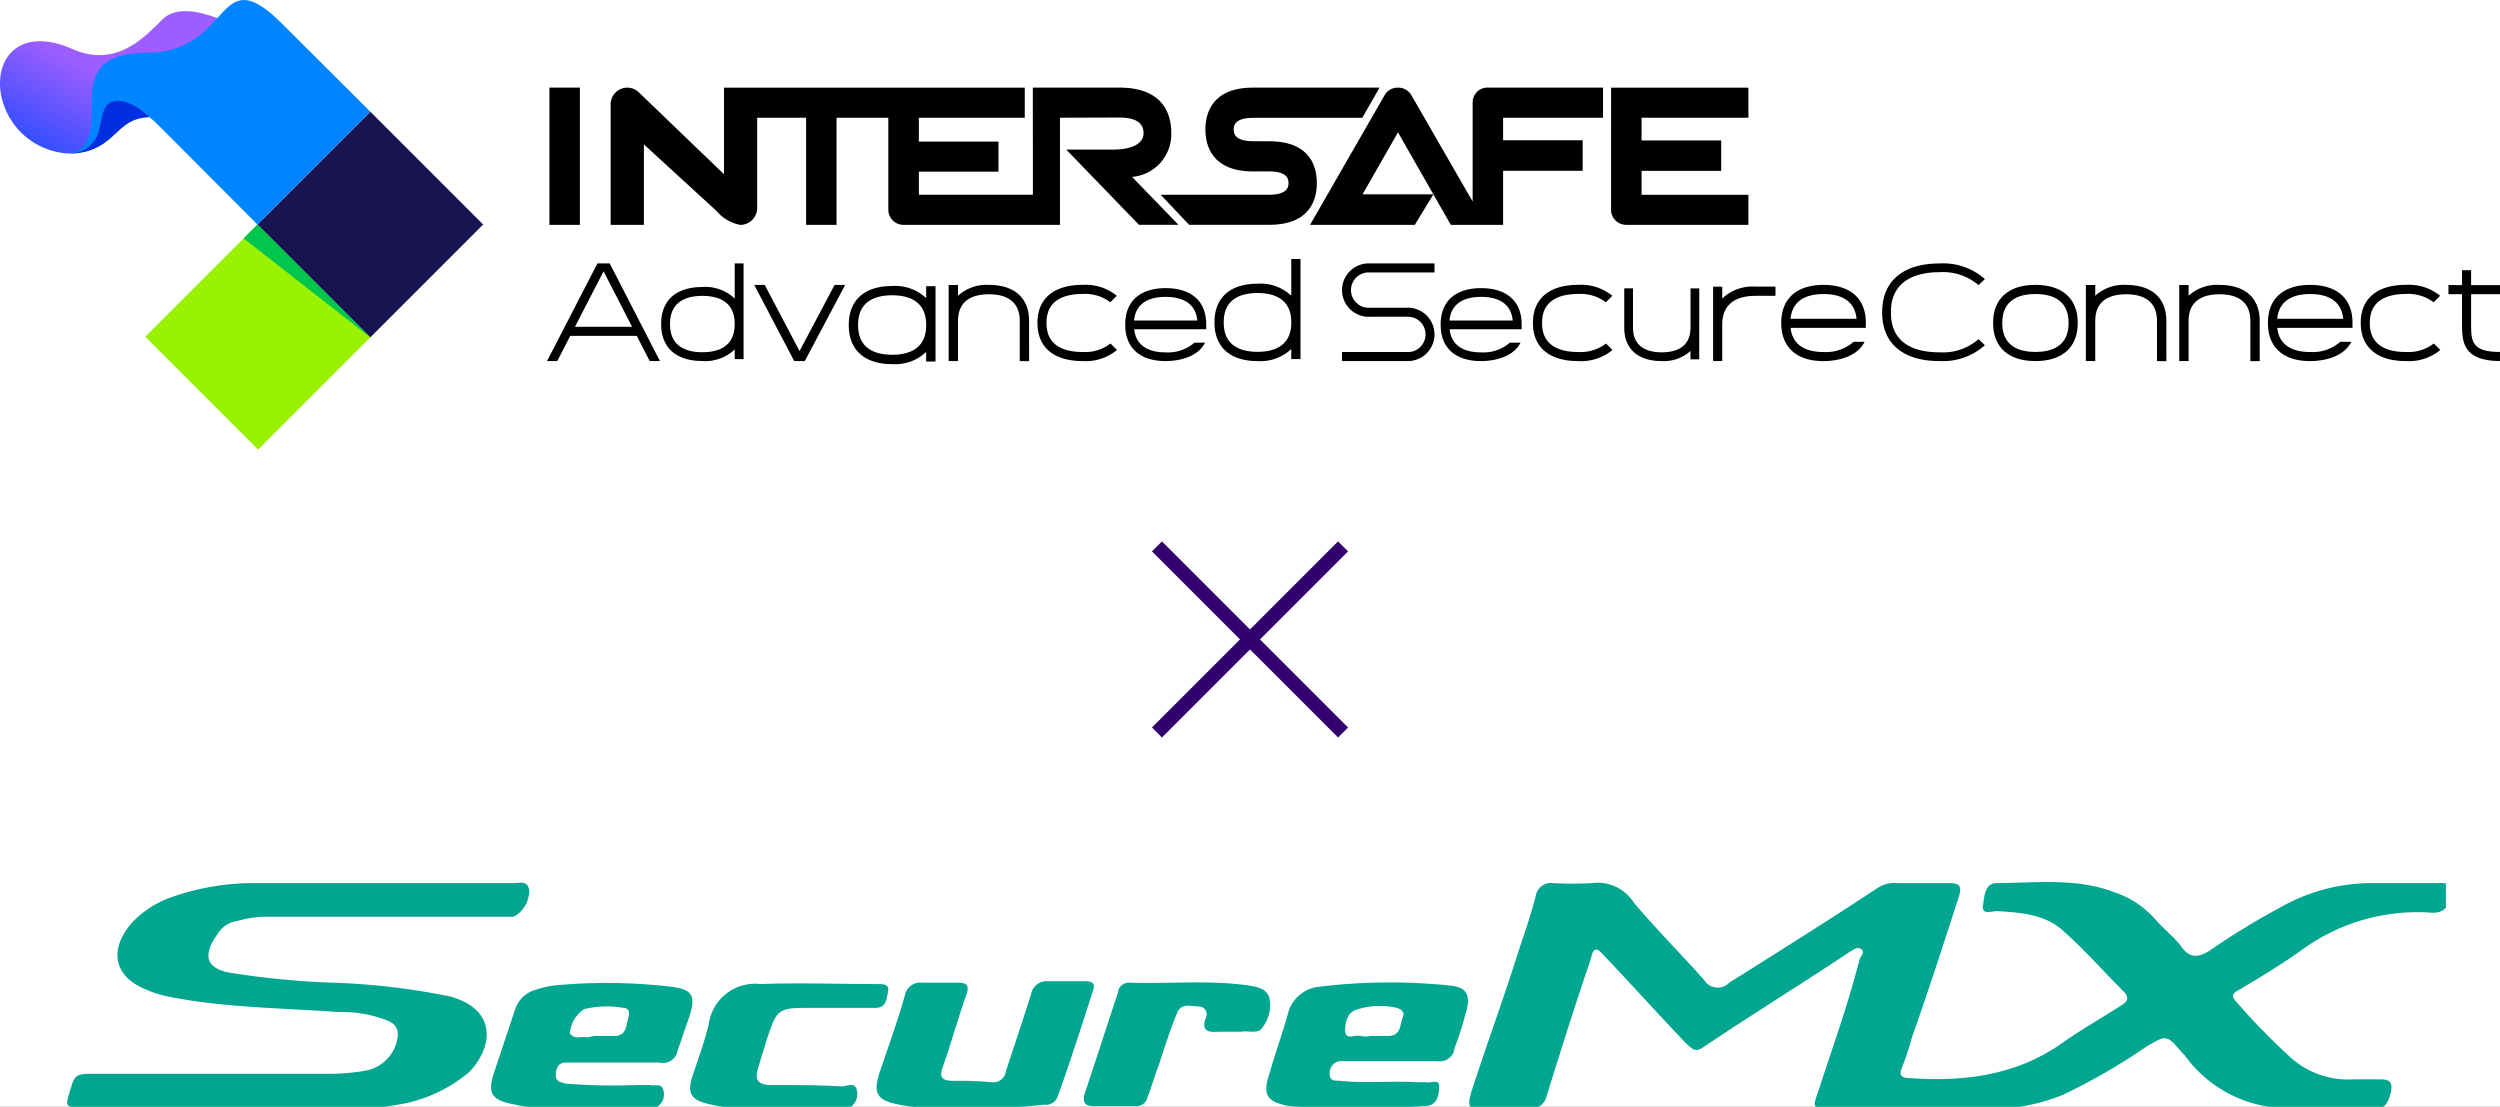 <svg xmlns="http://www.w3.org/2000/svg" xmlns:xlink="http://www.w3.org/1999/xlink" width="266.539" height="118" viewBox="0 0 266.539 118">
  <rect x="0" y="0" width="266.539" height="118" fill="#333333" stroke="none"/>
  <defs>
    <linearGradient id="linear-gradient" x1="1.83" y1="1.538" x2="1.83" y2="4.666" gradientUnits="objectBoundingBox">
      <stop offset="0.19" stop-color="#98f200"/>
      <stop offset="0.55" stop-color="#fdf000"/>
      <stop offset="0.98" stop-color="#fff"/>
    </linearGradient>
    <linearGradient id="linear-gradient-2" x1="1.32" y1="2.038" x2="2.606" y2="3.324" gradientUnits="objectBoundingBox">
      <stop offset="0.27" stop-color="#181451"/>
      <stop offset="1" stop-color="#0064c2"/>
    </linearGradient>
    <linearGradient id="linear-gradient-3" x1="1.604" y1="1.251" x2="0.933" y2="1.986" gradientUnits="objectBoundingBox">
      <stop offset="0.26" stop-color="#9e5eff"/>
      <stop offset="1" stop-color="#0046ff"/>
    </linearGradient>
    <linearGradient id="linear-gradient-4" x1="0.778" y1="1.466" x2="1.609" y2="2.595" gradientUnits="objectBoundingBox">
      <stop offset="0.26" stop-color="#0084ff"/>
      <stop offset="0.4" stop-color="#0087fe"/>
      <stop offset="0.53" stop-color="#0193fb"/>
      <stop offset="0.66" stop-color="#03a7f6"/>
      <stop offset="0.79" stop-color="#06c3f0"/>
      <stop offset="0.92" stop-color="#0ae6e7"/>
      <stop offset="1" stop-color="#0dffe2"/>
    </linearGradient>
    <clipPath id="clip-path">
      <rect id="長方形_244" data-name="長方形 244" width="254" height="24" transform="translate(-0.403 -0.248)"/>
    </clipPath>
    <clipPath id="clip-カスタムサイズ_1">
      <rect width="266.539" height="118"/>
    </clipPath>
  </defs>
  <g id="カスタムサイズ_1" data-name="カスタムサイズ – 1" clip-path="url(#clip-カスタムサイズ_1)">
    <rect width="266.539" height="118" fill="#fff"/>
    <g id="isas_logo" transform="translate(0 0)">
      <g id="グループ_131" data-name="グループ 131" transform="translate(58.577 9.339)">
        <rect id="長方形_241" data-name="長方形 241" width="3.248" height="14.634" transform="translate(0 0.001)"/>
        <path id="パス_1258" data-name="パス 1258" d="M330.474,28.958V26.412h8.489V23.174h-8.489V20.746h11.391V17.54H327.225l-.005,13.026a1.616,1.616,0,0,0,1.624,1.6h13.021V28.963H330.474Z" transform="translate(-214.034 -17.534)"/>
        <path id="パス_1259" data-name="パス 1259" d="M151.021,32.164V20.741h5.522v9.82a1.616,1.616,0,0,0,1.624,1.6h16.674V20.741l6.321-.021c1.72,0,2.593.559,2.593,1.662s-1.172,1.757-3.3,1.757h-4.942l7.754,8.02h4.212l-4.947-5.107a4.569,4.569,0,0,0,4.18-4.676c0-2.215-1.022-4.846-5.549-4.846h-9.213l.005,11.423H159.8v-2.46h8.489V23.287H159.8V20.741h11.29V17.535H139.023v9.229l-9.09-8.739a1.771,1.771,0,0,0-1.22-.49,1.741,1.741,0,0,0-.7.144,1.781,1.781,0,0,0-1.076,1.63V32.164h3.547V23.585l7.727,7.083a4.432,4.432,0,0,0,2.53,1.5,1.811,1.811,0,0,0,1.821-1.757V20.741h5.214V32.164h3.248Z" transform="translate(-120.411 -17.529)"/>
        <path id="パス_1260" data-name="パス 1260" d="M284.294,19.1V29.677l-6.545-11.359a1.621,1.621,0,0,0-1.427-.783,1.586,1.586,0,0,0-1.4.783L266.96,32.163h11.167l1.981-3.254h-7.551l3.776-6.609,5.634,9.863h5.576V26.4h8.483V23.142h-8.483v-2.4h10.651V17.529H285.918a1.576,1.576,0,0,0-1.624,1.571Z" transform="translate(-185.865 -17.529)"/>
        <path id="パス_1261" data-name="パス 1261" d="M249,23.255l-2.1-.011c-2.061,0-2.061-.937-2.061-1.246s0-1.246,2.061-1.246h11.647l1.843-3.222H246.9c-4.42,0-5.08,2.8-5.08,4.463s.66,4.473,5.08,4.473h1.731c2.05,0,2.05.937,2.05,1.241s0,1.246-2.061,1.246H237.05l3.035,3.206h8.537c4.42,0,5.08-2.775,5.08-4.441S253.085,23.415,249,23.255Z" transform="translate(-171.883 -17.529)"/>
      </g>
      <g id="グループ_132" data-name="グループ 132" transform="translate(0 0)">
        <rect id="長方形_242" data-name="長方形 242" width="16.919" height="17.015" transform="translate(39.481 35.97) rotate(135)" fill="url(#linear-gradient)"/>
        <rect id="長方形_243" data-name="長方形 243" width="17.015" height="17.015" transform="translate(51.512 23.94) rotate(135)" fill="url(#linear-gradient-2)"/>
        <path id="パス_1262" data-name="パス 1262" d="M66.96,56.97,53.45,46.42l1.48-1.48Z" transform="translate(-27.48 -21.004)" fill="#00c64e"/>
        <path id="パス_1263" data-name="パス 1263" d="M16.344,15.825A6.763,6.763,0,0,1,14.443,17a7.882,7.882,0,0,1-2.487.4,7.726,7.726,0,0,1-7.1-5.959c-.927-4.127,1.885-7.674,7.53-5.182C17.154,8.369,20.2,4.86,22.01,3.1,25,.173,32.746,5.563,32.746,5.563L23.7,8.886,16.344,15.83Z" transform="translate(-4.683 -1.038)" fill="url(#linear-gradient-3)"/>
        <path id="パス_1264" data-name="パス 1264" d="M44.017,5.3l-1.965-1.97h0c-.373-.367-.756-.751-1.172-1.15-6.662-6.417-5,3.355-14.032,3.44-8.979.085-4.282,6.822-6.779,9.942a2.012,2.012,0,0,1-1.528.793h.245c4.788-.032,3.669-8.6,9.325-2.95l10.5,10.528L50.641,11.9,44.017,5.29Z" transform="translate(-11.161 0.007)" fill="url(#linear-gradient-4)"/>
        <path id="パス_1265" data-name="パス 1265" d="M27.108,21.919S25.2,20,23.492,20.188c-1.454.165-1.449,1.885-1.789,3.2a3.2,3.2,0,0,1-3.153,2.4,6.256,6.256,0,0,0,3.659-1.06c1.8-1.257,2.338-2.7,4.9-2.806Z" transform="translate(-11.165 -9.427)" fill="#002fe1"/>
      </g>
      <g id="グループ_136" data-name="グループ 136" transform="translate(58.322 27.616)">
        <g id="グループ_133" data-name="グループ 133" transform="translate(84.756 0.466)">
          <path id="パス_1266" data-name="パス 1266" d="M369,63.1a4.486,4.486,0,0,1-3.2,1.081c-1.507,0-3.28-.463-3.509-2.572h8.02v-.554c0-2.562-1.646-4.031-4.511-4.031s-4.505,1.47-4.505,4.031v.064c0,2.562,1.646,4.031,4.505,4.031.783,0,3.419-.149,4.383-2.056H369Zm-3.2-5.1c1.518,0,3.312.469,3.52,2.641h-7.035c.2-2.167,2-2.641,3.52-2.641Z" transform="translate(-314.462 -54.732)"/>
          <path id="パス_1267" data-name="パス 1267" d="M300.491,63.49a4.31,4.31,0,0,1-3.067,1.038c-1.438,0-3.137-.442-3.36-2.466h7.679v-.527c0-2.45-1.576-3.856-4.319-3.856s-4.314,1.406-4.314,3.856V61.6c0,2.45,1.571,3.856,4.314,3.856.751,0,3.275-.144,4.2-1.965h-1.129Zm-3.067-4.878c1.454,0,3.174.453,3.366,2.524h-6.737c.192-2.077,1.912-2.524,3.366-2.524Z" transform="translate(-282.59 -55.041)"/>
          <path id="パス_1268" data-name="パス 1268" d="M319.371,63.277a4.442,4.442,0,0,1-2.988.9c-1.747,0-3.829-.533-3.829-3.062v-.064c0-2.53,2.082-3.057,3.829-3.057a4.453,4.453,0,0,1,2.972.884l.692-.692a5.275,5.275,0,0,0-3.664-1.166c-3.051,0-4.8,1.47-4.8,4.031v.064c0,2.562,1.752,4.031,4.8,4.031a5.252,5.252,0,0,0,3.68-1.182l-.692-.692Z" transform="translate(-291.224 -54.732)"/>
          <path id="パス_1269" data-name="パス 1269" d="M352.177,58.355c-1.619,0-3.552.533-3.552,3.067v.064h0V65.31h-.975v-7.93h.975v1.262a4.686,4.686,0,0,1,3.552-1.273H354.3v.98h-2.125Z" transform="translate(-308.085 -54.896)"/>
          <path id="パス_1270" data-name="パス 1270" d="M337.859,61.842h0V57.725h-.932v4.191c-.011,2.167-1.672,2.625-3.067,2.625s-3.067-.458-3.067-2.647V57.72h-.932V61.9c0,2.274,1.454,3.573,3.994,3.573a4.2,4.2,0,0,0,3.067-1.076v.889h.932V61.837Z" transform="translate(-299.769 -55.06)"/>
          <path id="パス_1271" data-name="パス 1271" d="M280.244,63.138h-6.886v-.964h6.886a1.885,1.885,0,1,0-.005-3.76h-3.9a2.847,2.847,0,1,1-.005-5.688h6.886v.964h-6.886a1.885,1.885,0,1,0,.005,3.76h3.9a2.847,2.847,0,1,1,0,5.688Z" transform="translate(-273.356 -52.724)"/>
        </g>
        <g id="グループ_134" data-name="グループ 134">
          <path id="パス_1272" data-name="パス 1272" d="M182.859,57.266v1.278a4.789,4.789,0,0,0-3.627-1.294c-2.94,0-4.622,1.507-4.622,4.132v.064c0,2.625,1.683,4.132,4.622,4.132a4.789,4.789,0,0,0,3.627-1.294V65.3h1V57.271h-1Zm-3.627,7.312c-1.656,0-3.627-.543-3.627-3.137v-.064c0-2.593,1.97-3.137,3.627-3.137s3.627.543,3.627,3.137v.069c0,2.593-1.97,3.137-3.627,3.137Z" transform="translate(-142.439 -54.374)"/>
          <path id="パス_1273" data-name="パス 1273" d="M220.17,63.277a4.441,4.441,0,0,1-2.988.9c-1.747,0-3.829-.533-3.829-3.062v-.064c0-2.53,2.082-3.057,3.829-3.057a4.453,4.453,0,0,1,2.972.884l.692-.692a5.27,5.27,0,0,0-3.659-1.166c-3.051,0-4.8,1.47-4.8,4.031v.064c0,2.562,1.752,4.031,4.8,4.031a5.253,5.253,0,0,0,3.68-1.182l-.692-.692Z" transform="translate(-160.1 -54.267)"/>
          <path id="パス_1274" data-name="パス 1274" d="M203.184,60.857c0-2.439-1.56-3.834-4.287-3.834a4.492,4.492,0,0,0-3.291,1.156V57.033h-1v3.888h0v4.223h1v-4.3c.011-2.333,1.789-2.822,3.291-2.822s3.291.49,3.291,2.838v4.287h1Z" transform="translate(-151.789 -54.264)"/>
          <path id="パス_1275" data-name="パス 1275" d="M237.341,63.49a4.31,4.31,0,0,1-3.067,1.038c-1.438,0-3.137-.442-3.36-2.466h7.679v-.527c0-2.45-1.576-3.856-4.319-3.856s-4.314,1.406-4.314,3.856V61.6c0,2.45,1.571,3.856,4.314,3.856.751,0,3.275-.144,4.2-1.965h-1.129Zm-3.067-4.878c1.454,0,3.174.453,3.366,2.524H230.9c.192-2.077,1.912-2.524,3.366-2.524Z" transform="translate(-168.313 -54.575)"/>
          <path id="パス_1276" data-name="パス 1276" d="M144.889,52.725v3.744a4.547,4.547,0,0,0-3.446-1.23c-2.791,0-4.393,1.427-4.393,3.914v.064c0,2.487,1.6,3.914,4.393,3.914a4.547,4.547,0,0,0,3.446-1.23v1.028h.948V52.72h-.948Zm-3.446,9.469c-1.571,0-3.446-.517-3.446-2.972v-.064c0-2.455,1.875-2.972,3.446-2.972s3.446.517,3.446,2.972v.064C144.889,61.677,143.014,62.194,141.443,62.194Z" transform="translate(-124.882 -52.257)"/>
          <path id="パス_1277" data-name="パス 1277" d="M164.249,57.03l-3.738,7.056L156.8,57.03H155.68l4.266,8.121h1.124l4.308-8.121Z" transform="translate(-133.59 -54.271)"/>
          <path id="パス_1278" data-name="パス 1278" d="M125.154,63.141h1.086L120.883,52.73h-1.31L114.2,63.141h1.092l1.385-2.684h7.093l1.379,2.684Zm-7.977-3.653,3.051-5.916,3.041,5.916h-6.092Z" transform="translate(-114.2 -52.261)"/>
          <path id="パス_1279" data-name="パス 1279" d="M256.015,51.855v3.909a4.769,4.769,0,0,0-3.6-1.283c-2.913,0-4.585,1.491-4.585,4.09v.069c0,2.6,1.672,4.09,4.585,4.09a4.769,4.769,0,0,0,3.6-1.283v1.07H257V51.85h-.985Zm-3.6,9.889c-1.64,0-3.6-.538-3.6-3.1v-.069c0-2.567,1.96-3.1,3.6-3.1s3.6.538,3.6,3.1v.069C256.015,61.207,254.055,61.745,252.415,61.745Z" transform="translate(-176.667 -51.85)"/>
        </g>
        <g id="グループ_135" data-name="グループ 135" transform="translate(142.347 0.469)">
          <path id="パス_1280" data-name="パス 1280" d="M430.864,60.857c0-2.439-1.56-3.834-4.287-3.834a4.492,4.492,0,0,0-3.291,1.156V57.033h-1v3.888h0v4.223h1v-4.3c.011-2.333,1.789-2.822,3.291-2.822s3.291.49,3.291,2.838v4.287h1Z" transform="translate(-400.568 -54.733)"/>
          <path id="パス_1281" data-name="パス 1281" d="M500.366,56.642v-.969h-3.078V54.08h-.969v1.592H494.87v.969h1.448v3.147c0,1.773,0,3.983,4.047,3.983V62.8c-3.078,0-3.078-1.2-3.078-3.014V56.642Z" transform="translate(-434.496 -53.361)"/>
          <path id="パス_1282" data-name="パス 1282" d="M466.436,63.1a4.486,4.486,0,0,1-3.2,1.081c-1.507,0-3.28-.463-3.509-2.572h8.02v-.554c0-2.562-1.646-4.031-4.511-4.031s-4.505,1.47-4.505,4.031v.064c0,2.562,1.646,4.031,4.505,4.031.783,0,3.419-.149,4.383-2.056h-1.177Zm-3.2-5.1c1.518,0,3.312.469,3.52,2.641h-7.035c.2-2.167,2-2.641,3.52-2.641Z" transform="translate(-417.602 -54.735)"/>
          <path id="パス_1283" data-name="パス 1283" d="M408.221,65.147c-2.865,0-4.511-1.47-4.511-4.031v-.064c0-2.562,1.646-4.031,4.511-4.031s4.511,1.47,4.511,4.031v.064C412.731,63.677,411.086,65.147,408.221,65.147Zm0-7.152c-1.614,0-3.536.533-3.536,3.057v.064c0,2.53,1.922,3.057,3.536,3.057s3.536-.533,3.536-3.057v-.064C411.757,58.522,409.834,57.995,408.221,57.995Z" transform="translate(-391.882 -54.735)"/>
          <path id="パス_1284" data-name="パス 1284" d="M449.554,60.857c0-2.439-1.56-3.834-4.287-3.834a4.492,4.492,0,0,0-3.291,1.156V57.033h-1v3.888h0v4.223h1v-4.3c.011-2.333,1.789-2.822,3.291-2.822s3.291.49,3.291,2.838v4.287h1Z" transform="translate(-409.305 -54.733)"/>
          <path id="パス_1285" data-name="パス 1285" d="M387.6,63.141c-3.877,0-6.1-1.88-6.1-5.16V57.9c0-3.28,2.226-5.166,6.1-5.166a6.7,6.7,0,0,1,4.851,1.667l-.676.644a5.821,5.821,0,0,0-4.175-1.379c-1.928,0-5.166.549-5.166,4.228v.085c0,3.493,2.812,4.228,5.166,4.228a5.781,5.781,0,0,0,4.175-1.4l.676.644a6.688,6.688,0,0,1-4.851,1.683Z" transform="translate(-381.5 -52.73)"/>
          <path id="パス_1286" data-name="パス 1286" d="M485.1,63.277a4.441,4.441,0,0,1-2.988.9c-1.747,0-3.829-.533-3.829-3.062v-.064c0-2.53,2.082-3.057,3.829-3.057a4.453,4.453,0,0,1,2.972.884l.692-.692a5.27,5.27,0,0,0-3.659-1.166c-3.051,0-4.8,1.47-4.8,4.031v.064c0,2.562,1.752,4.031,4.8,4.031a5.253,5.253,0,0,0,3.68-1.182l-.692-.692Z" transform="translate(-426.292 -54.735)"/>
        </g>
      </g>
    </g>
    <path id="合体_1" data-name="合体 1" d="M0,19.842l9.388-9.388L0,1.065,1.065,0l9.389,9.388L19.842,0l1.066,1.065-9.389,9.389,9.389,9.388-1.066,1.065-9.388-9.388L1.065,20.908Z" transform="translate(122.816 57.721)" fill="#32006e"/>
    <g id="s-mx-logo" transform="translate(7.173 94.249)" clip-path="url(#clip-path)">
      <g id="グループ_114" data-name="グループ 114" transform="translate(-0.004 -0.203)">
        <path id="パス_266" data-name="パス 266" d="M214.3,305.949c-1.794,0-3.587.15-5.379,0a13.5,13.5,0,0,1-9.566-5.53l-.3-.3c-1.644-1.943-1.644-1.943-3.888-.6a64.315,64.315,0,0,1-8.819,5.082,19.975,19.975,0,0,1-7.775,1.495H161.837c-2.242,0-2.242,0-1.495-2.092,1.495-4.633,3.139-9.118,4.335-13.9.15-.3.6-.746.15-1.046s-.9.15-1.2.3c-4.932,3.288-10.015,6.427-14.947,9.716-1.495,1.046-1.495,1.046-2.84-.3-2.84-2.99-5.53-5.979-8.37-8.968-.9-1.046-1.2-.9-1.495.448-1.644,4.783-3.139,9.566-4.633,14.349A1.794,1.794,0,0,1,129.4,306.1c-1.644-.15-3.288,0-4.783,0-1.644,0-1.794-.15-1.345-1.794,1.495-4.633,3.139-9.118,4.633-13.752.746-2.392,1.644-4.783,2.242-7.175a1.623,1.623,0,0,1,1.794-1.345,39.089,39.089,0,0,0,4.185,0,4.568,4.568,0,0,1,4.484,2.092c2.392,2.84,5.082,5.53,7.474,8.221a1.7,1.7,0,0,0,2.69.3c5.232-3.288,10.463-6.577,15.694-10.014a3.208,3.208,0,0,1,2.242-.6h5.53c1.046,0,1.345.3,1.046,1.345-1.644,5.082-3.288,10.164-5.082,15.246a25.754,25.754,0,0,1-1.046,3.139c-.3.746,0,1.046.746,1.046,5.979.448,11.659-.3,16.591-3.888,1.943-1.345,4.036-2.541,6.128-3.888.746-.448.746-.9.15-1.495-2.242-2.242-4.185-4.484-6.577-6.577-1.943-1.644-4.484-1.794-6.876-1.943-.6,0-1.644.448-1.495-.6.15-.9.15-2.392,1.495-2.392,4.185,0,8.521-.6,12.705,1.046a9.963,9.963,0,0,1,4.185,2.84c.9,1.046,2.092,1.943,2.84,2.99.9,1.2,1.794,1.046,2.99.3a73.857,73.857,0,0,1,7.324-4.484,19.73,19.73,0,0,1,10.015-2.69h7.324c.9,0,1.2.3,1.046,1.345-.3,1.345-.9,1.943-2.392,1.794a20.91,20.91,0,0,0-13.6,4.036c-2.093,1.495-4.335,2.84-6.577,4.185-.6.3-1.046.6-.3,1.345a69.391,69.391,0,0,0,5.68,5.829,9.118,9.118,0,0,0,6.726,2.392h2.99c1.046,0,1.2.448,1.046,1.345-.3,1.345-.9,2.092-2.392,1.943a16.478,16.478,0,0,0-4.633-.3Z" transform="translate(26.422 -281.925)" fill="#00a68f"/>
        <path id="パス_267" data-name="パス 267" d="M39.566,305.928h-15.1c-1.495,0-1.644-.15-1.2-1.495.6-2.093.6-2.093,2.84-2.093h25.41a22.3,22.3,0,0,0,3.139-.3A4.211,4.211,0,0,0,58.1,299.2c.448-1.495.15-2.242-1.345-2.69a12.843,12.843,0,0,0-4.783-.746c-5.979-.448-12.107-.448-18.086-1.644a11.2,11.2,0,0,1-2.392-.746c-3.438-1.345-4.036-4.185-1.644-7.025a10.442,10.442,0,0,1,4.335-2.84,26.276,26.276,0,0,1,8.968-1.5h27.5c.6,0,1.495-.3,1.644.746a3.139,3.139,0,0,1-1.644,2.84H44.349a11.381,11.381,0,0,0-3.139.448,2.907,2.907,0,0,0-2.093,1.345c-1.644,2.242-1.345,3.737,1.345,4.185a87.873,87.873,0,0,0,10.612,1.046,73.645,73.645,0,0,1,12.854,1.495c5.232,1.495,4.335,5.68,1.943,8.072a15.6,15.6,0,0,1-7.474,3.438,43.77,43.77,0,0,1-8.819.6C46.292,305.928,42.855,305.928,39.566,305.928Z" transform="translate(-23.051 -281.905)" fill="#00a68f"/>
        <path id="パス_268" data-name="パス 268" d="M118.175,302.409a60.275,60.275,0,0,1-7.175-.15c-2.392-.448-2.84-1.2-2.093-3.438.6-2.092,1.345-4.185,1.943-6.278a3.8,3.8,0,0,1,3.288-2.99,61.761,61.761,0,0,1,13.9-.15c1.943.15,2.392,1.046,1.794,2.99a36.062,36.062,0,0,1-1.2,3.737,1.544,1.544,0,0,1-1.794,1.345H116.382a1.278,1.278,0,0,0-1.046,1.345c0,.746.448.746,1.046.746,2.69.3,5.379,0,8.072.15h1.2c.448.15,1.495-.448,1.345.6,0,.9-.3,1.943-1.495,1.943C123.407,302.409,121.015,302.409,118.175,302.409Zm1.495-7.623h2.093c1.2-.15,1.046-1.2,1.345-1.943.3-.6-.15-.9-.6-1.046a7.967,7.967,0,0,0-4.185.15c-1.2.3-1.345,1.495-1.345,2.392.15.9,1.046.3,1.644.448a2.443,2.443,0,0,0,1.046,0Z" transform="translate(19.262 -278.386)" fill="#00a68f"/>
        <path id="パス_269" data-name="パス 269" d="M63.175,302.391c-2.242-.15-4.783.3-7.324-.3-2.541-.448-2.99-1.2-2.242-3.438l2.242-6.726a3.166,3.166,0,0,1,2.242-2.093,9.13,9.13,0,0,1,1.943-.448,58.77,58.77,0,0,1,12.556.15c2.242.3,2.541,1.046,1.794,3.288-.448,1.2-.746,2.242-1.2,3.438a1.586,1.586,0,0,1-1.943,1.345H61.232c-.746,0-1.046.6-1.046,1.345s.6.746,1.046.9a64.88,64.88,0,0,0,7.623.15H70.2c.6.15,1.345-.3,1.495.746a1.54,1.54,0,0,1-1.644,1.794C67.958,302.391,65.865,302.391,63.175,302.391Zm1.345-7.623h2.093c1.2-.15,1.046-1.2,1.345-2.092.15-.6-.15-.9-.6-.9a9.976,9.976,0,0,0-4.185.15,3.487,3.487,0,0,0-1.495,2.541c.448.746,1.2.3,1.794.448.3,0,.6-.15,1.046-.15Z" transform="translate(-8.096 -278.368)" fill="#00a68f"/>
        <path id="パス_270" data-name="パス 270" d="M91.273,302.458c-2.242-.15-5.232.3-8.072-.3-2.392-.448-2.84-1.2-2.093-3.438.9-2.69,1.943-5.53,2.69-8.221a1.655,1.655,0,0,1,1.794-1.345H89.48c.9,0,1.2.3.9,1.2-.9,2.541-1.644,5.232-2.541,7.775-.448,1.2,0,1.495,1.2,1.495a36.4,36.4,0,0,1,4.036.15,1.357,1.357,0,0,0,1.495-1.2c.9-2.69,1.794-5.379,2.69-8.221a1.655,1.655,0,0,1,1.794-1.345h4.036c.746,0,1.046.3.746,1.046-1.2,3.737-2.392,7.474-3.737,11.21a1.326,1.326,0,0,1-1.495.9,51.967,51.967,0,0,1-7.324.3Z" transform="translate(5.509 -278.434)" fill="#00a68f"/>
        <path id="パス_271" data-name="パス 271" d="M77.227,302.375H72a11.538,11.538,0,0,1-2.242-.3c-2.242-.448-2.69-1.2-1.943-3.288.6-1.794,1.2-3.438,1.644-5.232a4.993,4.993,0,0,1,5.53-4.335c4.185-.15,8.37,0,12.556,0,.448,0,1.2,0,1.046.746s-.15,1.794-1.345,1.794H80.516c-3.737,0-3.737,0-4.932,3.587-.3,1.046-.6,1.943-.9,2.99s0,1.495,1.046,1.644c2.69,0,5.232,0,7.922.15.6,0,1.495-.6,1.644.6a1.74,1.74,0,0,1-1.644,1.943,47.372,47.372,0,0,0-6.427-.3Z" transform="translate(-1.073 -278.351)" fill="#00a68f"/>
        <path id="パス_272" data-name="パス 272" d="M111.613,294.337h-1.345c-1.046,0-2.392.3-1.644-1.644a.815.815,0,0,0-.746-1.046c-.9,0-1.943-.448-2.392.746-.746,1.794-1.345,3.737-1.943,5.53-.448,1.2-.746,2.242-1.2,3.438a1.2,1.2,0,0,1-1.345.9H96.518c-.9,0-1.046-.448-.9-1.2,1.2-3.587,2.392-7.324,3.587-10.912a1.156,1.156,0,0,1,1.2-1.046c4.185.15,8.521-.3,12.705.3.9.15,1.943.3,2.242,1.345a3.861,3.861,0,0,1-.746,3.139c-.448.746-1.495.3-2.242.448Z" transform="translate(12.821 -278.385)" fill="#00a68f"/>
      </g>
    </g>
  </g>
</svg>
